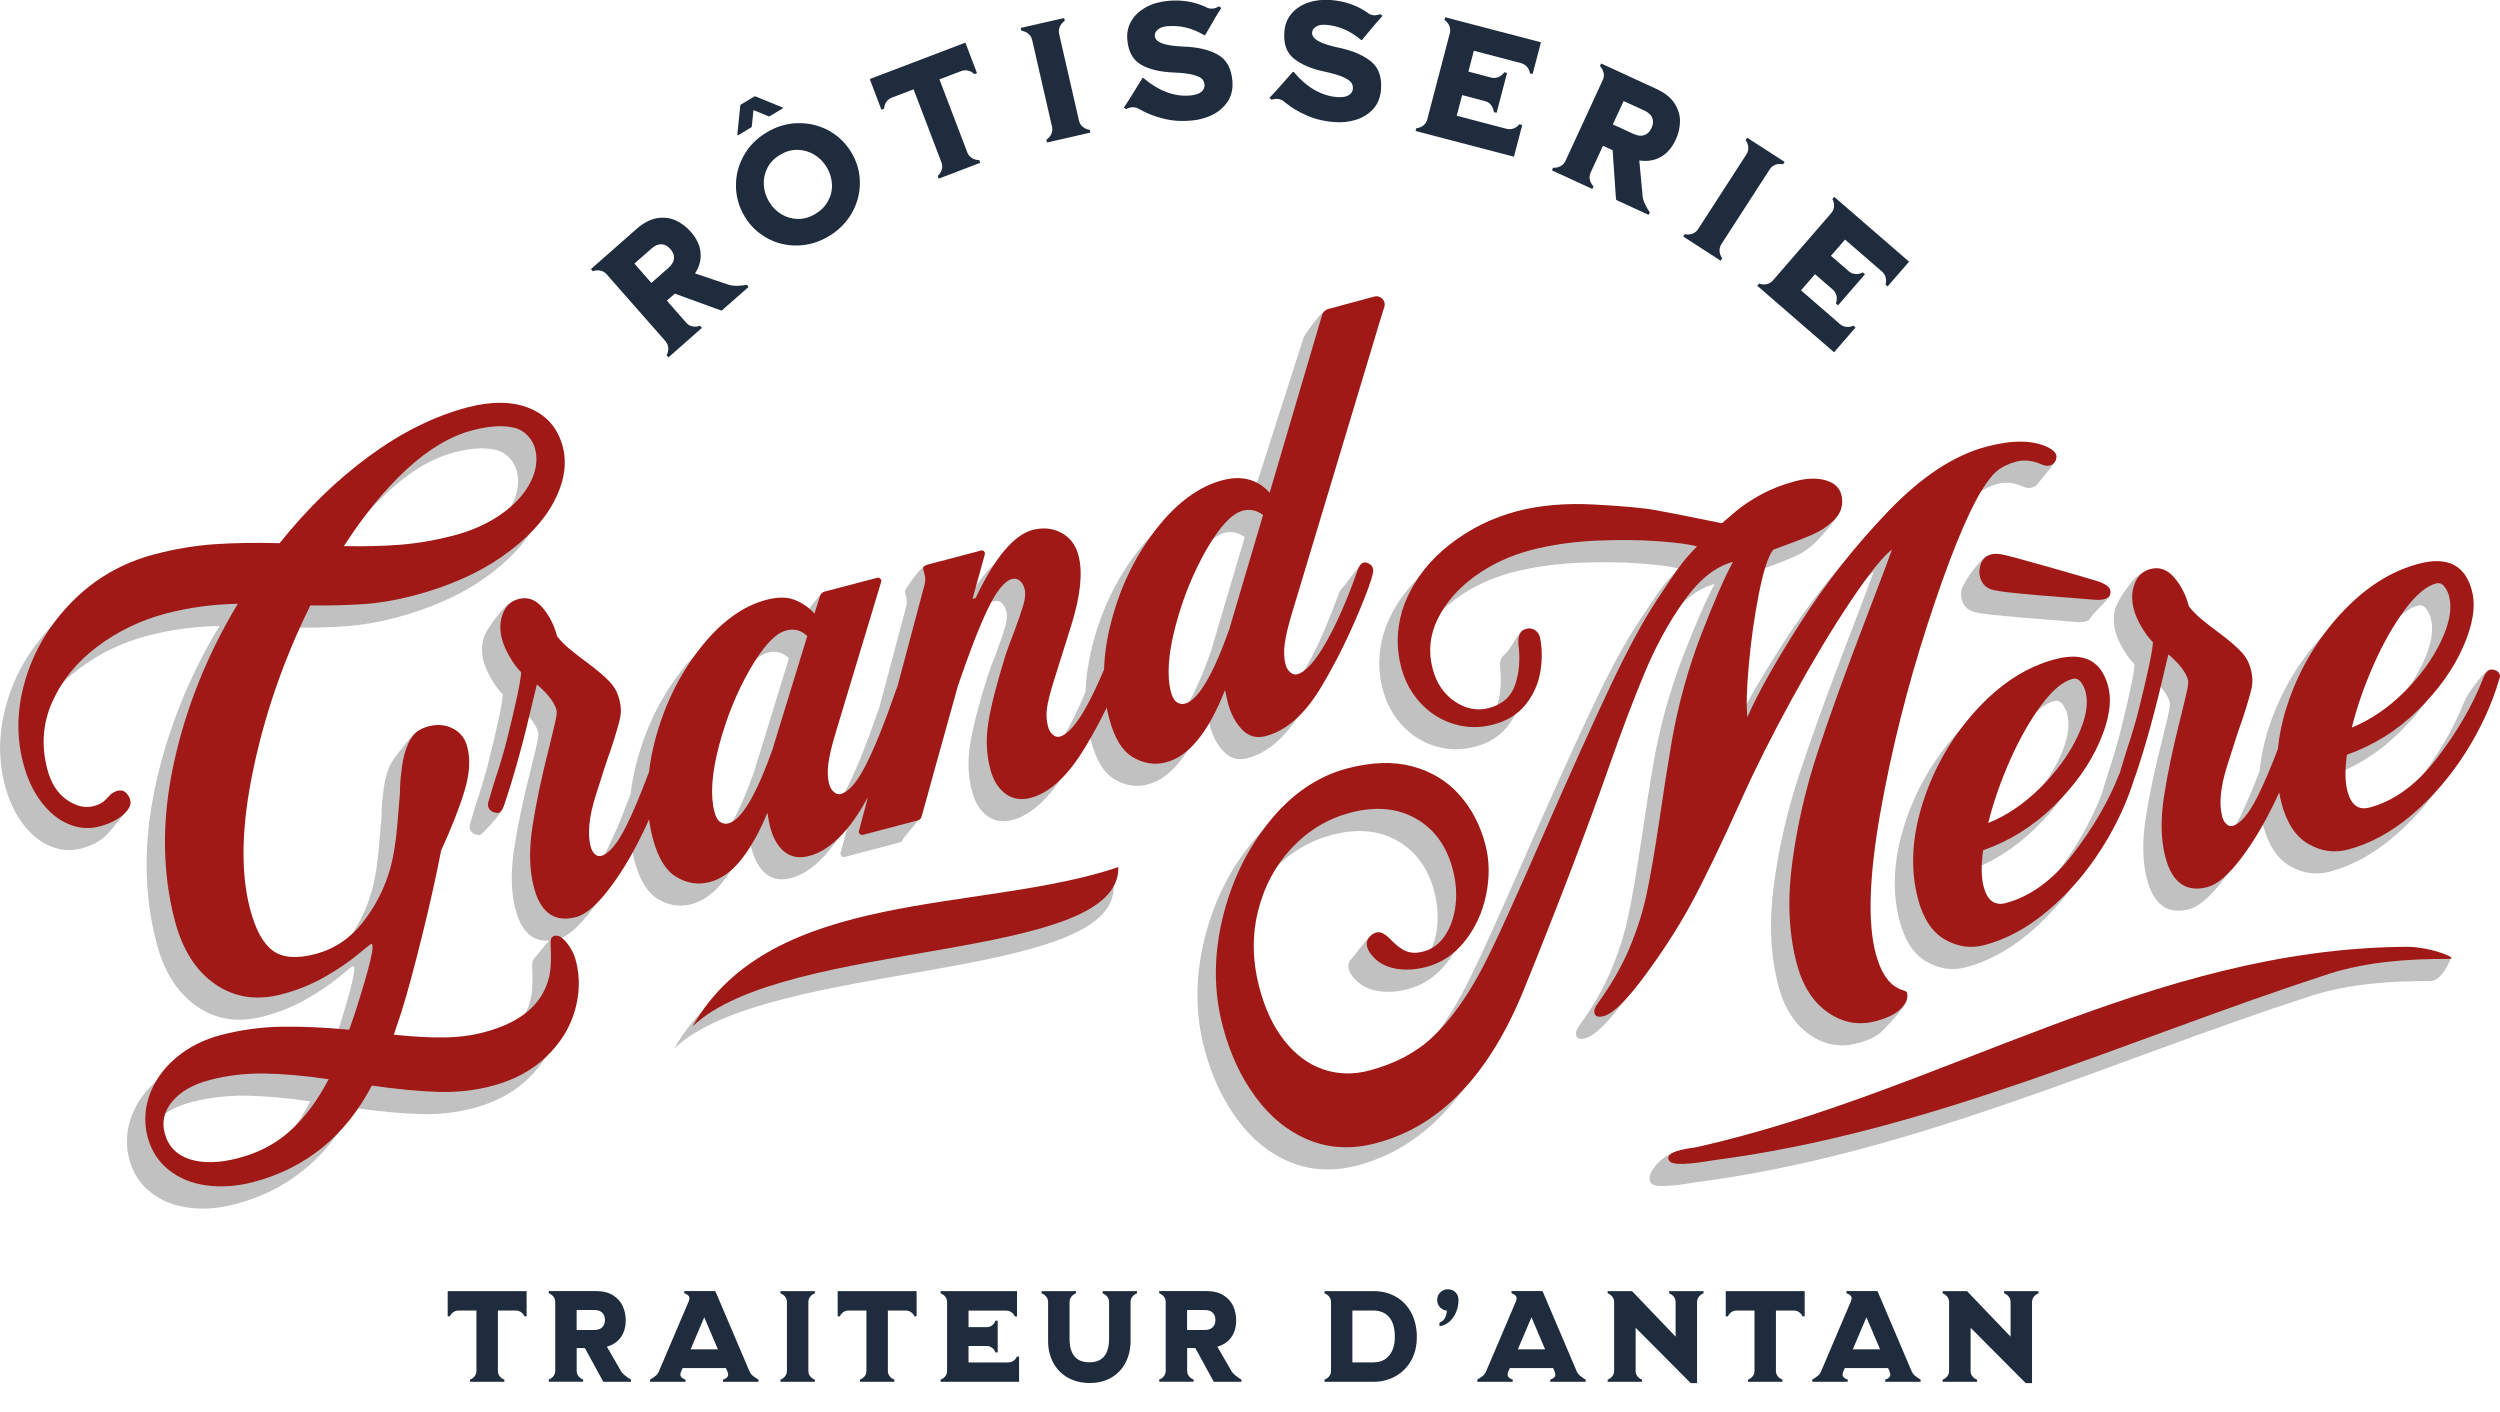 <svg xmlns="http://www.w3.org/2000/svg" xmlns:xlink="http://www.w3.org/1999/xlink" id="Calque_1" x="0px" y="0px" viewBox="0 0 363.54 205.26" style="enable-background:new 0 0 363.54 205.26;" xml:space="preserve"><style type="text/css">	.st0{fill:#1F2C3E;}	.st1{fill:#C2C1C1;}	.st2{fill:#A01916;}</style><g>	<g>		<path class="st0" d="M76.58,187.84v3.58h-0.32c-0.11-0.26-0.28-0.47-0.51-0.62c-0.23-0.15-0.48-0.23-0.77-0.23h-2.58v8.77   c0,0.29,0.08,0.55,0.25,0.77c0.17,0.23,0.4,0.4,0.69,0.51v0.32h-5v-0.32c0.29-0.11,0.52-0.28,0.69-0.51   c0.17-0.23,0.25-0.48,0.25-0.77v-8.77H66.7c-0.29,0-0.55,0.08-0.77,0.23c-0.23,0.15-0.4,0.36-0.51,0.62h-0.32v-3.58   c0-0.06,0.03-0.09,0.09-0.09h11.29C76.54,187.74,76.58,187.77,76.58,187.84z"></path>		<path class="st0" d="M90.88,200.01c0.32,0.27,0.61,0.47,0.88,0.61v0.32h-3.96c-0.05,0-0.09-0.03-0.11-0.08l-2.64-4.83h-1.19v3.3   c0,0.29,0.08,0.55,0.25,0.77c0.17,0.23,0.4,0.4,0.69,0.51v0.32h-5v-0.32c0.29-0.11,0.52-0.28,0.69-0.51   c0.17-0.23,0.25-0.48,0.25-0.77v-9.99c0-0.29-0.08-0.55-0.25-0.77s-0.4-0.4-0.69-0.51v-0.32h6.79c1.07,0,1.93,0.21,2.58,0.63   c0.65,0.42,1.12,0.95,1.4,1.59c0.28,0.64,0.42,1.32,0.42,2.04c0,0.98-0.24,1.8-0.71,2.46c-0.47,0.66-1.15,1.12-2.03,1.37   l1.96,3.39C90.33,199.48,90.56,199.74,90.88,200.01z M83.85,193.4h2.55c0.51,0,0.91-0.13,1.17-0.39s0.4-0.61,0.4-1.07   c0-0.45-0.13-0.8-0.4-1.06c-0.26-0.25-0.65-0.38-1.17-0.38h-2.55V193.4z"></path>		<path class="st0" d="M109.5,200.08c0.21,0.17,0.48,0.35,0.79,0.54v0.32h-5.15v-0.32c0.49-0.16,0.74-0.4,0.74-0.72   c0-0.12-0.03-0.27-0.09-0.43l-0.23-0.53h-6.3l-0.23,0.53c-0.06,0.16-0.09,0.31-0.09,0.43c0,0.31,0.25,0.55,0.74,0.72v0.32h-5.15   v-0.32c0.31-0.19,0.58-0.37,0.79-0.54c0.21-0.17,0.37-0.37,0.47-0.61l4.37-10.26c0.06-0.16,0.09-0.31,0.09-0.43   c0-0.31-0.25-0.55-0.74-0.72v-0.32h4.43c0.05,0,0.09,0.03,0.11,0.08l4.96,11.65C109.13,199.71,109.28,199.91,109.5,200.08z    M104.39,196.21l-1.98-4.66l-1.98,4.66H104.39z"></path>		<path class="st0" d="M113.49,200.62c0.29-0.11,0.52-0.28,0.69-0.51c0.17-0.23,0.25-0.48,0.25-0.77v-9.99   c0-0.29-0.08-0.55-0.25-0.77c-0.17-0.23-0.4-0.4-0.69-0.51v-0.32h5v0.32c-0.29,0.11-0.52,0.28-0.69,0.51   c-0.17,0.23-0.25,0.48-0.25,0.77v9.99c0,0.29,0.08,0.55,0.25,0.77c0.17,0.23,0.4,0.4,0.69,0.51v0.32h-5V200.62z"></path>		<path class="st0" d="M133.29,187.84v3.58h-0.32c-0.11-0.26-0.28-0.47-0.51-0.62c-0.23-0.15-0.48-0.23-0.77-0.23h-2.58v8.77   c0,0.29,0.08,0.55,0.25,0.77c0.17,0.23,0.4,0.4,0.69,0.51v0.32h-5v-0.32c0.29-0.11,0.52-0.28,0.69-0.51   c0.17-0.23,0.25-0.48,0.25-0.77v-8.77h-2.58c-0.29,0-0.55,0.08-0.77,0.23c-0.23,0.15-0.4,0.36-0.51,0.62h-0.32v-3.58   c0-0.06,0.03-0.09,0.09-0.09h11.29C133.26,187.74,133.29,187.77,133.29,187.84z"></path>		<path class="st0" d="M148.19,197.26v3.68h-11.41v-0.32c0.29-0.11,0.52-0.28,0.69-0.51c0.17-0.23,0.25-0.48,0.25-0.77v-9.99   c0-0.29-0.08-0.55-0.25-0.77s-0.4-0.4-0.69-0.51v-0.32h11.11v3.68h-0.32c-0.11-0.26-0.28-0.47-0.51-0.62   c-0.23-0.15-0.48-0.23-0.77-0.23h-5.45v2.41h2.64c0.29,0,0.55-0.08,0.77-0.25c0.23-0.17,0.4-0.4,0.51-0.69h0.32v4.62h-0.32   c-0.11-0.29-0.28-0.52-0.51-0.69c-0.23-0.17-0.48-0.25-0.77-0.25h-2.64v2.39h5.75c0.29,0,0.55-0.08,0.77-0.23   c0.23-0.15,0.4-0.36,0.51-0.62H148.19z"></path>		<path class="st0" d="M155.24,200.31c-0.92-0.53-1.62-1.26-2.1-2.19c-0.48-0.92-0.73-1.95-0.73-3.08v-5.69   c0-0.29-0.08-0.55-0.25-0.77s-0.4-0.4-0.69-0.51v-0.32h5v0.32c-0.29,0.11-0.52,0.28-0.69,0.51c-0.17,0.23-0.25,0.48-0.25,0.77v5.3   c0,2.3,0.96,3.45,2.88,3.45c1.91,0,2.87-1.15,2.87-3.45v-5.3c0-0.29-0.08-0.55-0.25-0.77s-0.4-0.4-0.69-0.51v-0.32h5v0.32   c-0.29,0.11-0.52,0.28-0.69,0.51s-0.25,0.48-0.25,0.77v5.69c0,1.13-0.24,2.16-0.71,3.08c-0.47,0.92-1.16,1.65-2.05,2.19   c-0.9,0.53-1.96,0.8-3.18,0.8C157.23,201.11,156.16,200.84,155.24,200.31z"></path>		<path class="st0" d="M179.65,200.01c0.32,0.27,0.61,0.47,0.88,0.61v0.32h-3.96c-0.05,0-0.09-0.03-0.11-0.08l-2.64-4.83h-1.19v3.3   c0,0.29,0.08,0.55,0.25,0.77c0.17,0.23,0.4,0.4,0.69,0.51v0.32h-5v-0.32c0.29-0.11,0.52-0.28,0.69-0.51   c0.17-0.23,0.25-0.48,0.25-0.77v-9.99c0-0.29-0.08-0.55-0.25-0.77s-0.4-0.4-0.69-0.51v-0.32h6.79c1.07,0,1.93,0.21,2.58,0.63   c0.65,0.42,1.12,0.95,1.4,1.59c0.28,0.64,0.42,1.32,0.42,2.04c0,0.98-0.24,1.8-0.71,2.46c-0.47,0.66-1.15,1.12-2.03,1.37   l1.96,3.39C179.1,199.48,179.33,199.74,179.65,200.01z M172.62,193.4h2.55c0.51,0,0.91-0.13,1.17-0.39s0.4-0.61,0.4-1.07   c0-0.45-0.13-0.8-0.4-1.06c-0.26-0.25-0.65-0.38-1.17-0.38h-2.55V193.4z"></path>		<path class="st0" d="M202.99,188.57c0.96,0.55,1.71,1.34,2.24,2.35s0.8,2.18,0.8,3.5c0,1.31-0.28,2.46-0.84,3.44   c-0.56,0.99-1.32,1.75-2.29,2.28c-0.97,0.54-2.04,0.8-3.22,0.8h-7.07v-0.32c0.29-0.11,0.52-0.28,0.69-0.51   c0.17-0.23,0.25-0.48,0.25-0.77v-9.99c0-0.29-0.08-0.55-0.25-0.77s-0.4-0.4-0.69-0.51v-0.32h7.07   C200.93,187.74,202.03,188.02,202.99,188.57z M202.01,197.11c0.55-0.67,0.82-1.57,0.82-2.7c0-1.28-0.28-2.24-0.83-2.88   c-0.55-0.64-1.33-0.96-2.32-0.96h-3.02v7.54h3.02C200.69,198.11,201.46,197.78,202.01,197.11z"></path>		<path class="st0" d="M209.41,192.83c-0.08,0-0.11-0.09-0.11-0.26c0-0.09,0.01-0.15,0.03-0.19c0.02-0.04,0.06-0.08,0.12-0.11   c0.23-0.11,0.39-0.23,0.49-0.35c0.1-0.12,0.19-0.27,0.26-0.44c0.12-0.31,0.19-0.61,0.21-0.89c-0.4-0.04-0.74-0.2-1.01-0.49   s-0.41-0.64-0.41-1.06c0-0.44,0.15-0.81,0.45-1.11s0.67-0.45,1.09-0.45c0.46,0,0.84,0.15,1.13,0.45c0.29,0.3,0.43,0.67,0.43,1.11   c0,0.58-0.11,1.14-0.32,1.69c-0.21,0.55-0.53,1.01-0.93,1.4c-0.41,0.38-0.88,0.62-1.42,0.71H209.41z"></path>		<path class="st0" d="M229.79,200.08c0.21,0.17,0.48,0.35,0.79,0.54v0.32h-5.15v-0.32c0.49-0.16,0.74-0.4,0.74-0.72   c0-0.12-0.03-0.27-0.09-0.43l-0.23-0.53h-6.3l-0.23,0.53c-0.06,0.16-0.09,0.31-0.09,0.43c0,0.31,0.25,0.55,0.74,0.72v0.32h-5.15   v-0.32c0.31-0.19,0.58-0.37,0.79-0.54c0.21-0.17,0.37-0.37,0.47-0.61l4.37-10.26c0.06-0.16,0.09-0.31,0.09-0.43   c0-0.31-0.25-0.55-0.74-0.72v-0.32h4.43c0.05,0,0.09,0.03,0.11,0.08l4.96,11.65C229.42,199.71,229.58,199.91,229.79,200.08z    M224.68,196.21l-1.98-4.66l-1.98,4.66H224.68z"></path>		<path class="st0" d="M237.84,199.34c0,0.29,0.08,0.55,0.25,0.77c0.17,0.23,0.4,0.4,0.69,0.51v0.32h-5v-0.32   c0.29-0.11,0.52-0.28,0.69-0.51c0.17-0.23,0.25-0.48,0.25-0.77v-9.99c0-0.29-0.08-0.55-0.25-0.77c-0.17-0.23-0.4-0.4-0.69-0.51   v-0.32h3.47c0.05,0,0.09,0.02,0.13,0.06l6.28,6.56v-5.02c0-0.29-0.08-0.55-0.25-0.77c-0.17-0.23-0.4-0.4-0.69-0.51v-0.32h5v0.32   c-0.29,0.11-0.52,0.28-0.69,0.51c-0.17,0.23-0.25,0.48-0.25,0.77v11.78h-0.92l-8.01-8.05V199.34z"></path>		<path class="st0" d="M262.43,187.84v3.58h-0.32c-0.11-0.26-0.28-0.47-0.51-0.62c-0.23-0.15-0.48-0.23-0.77-0.23h-2.58v8.77   c0,0.29,0.08,0.55,0.25,0.77c0.17,0.23,0.4,0.4,0.69,0.51v0.32h-5v-0.32c0.29-0.11,0.52-0.28,0.69-0.51   c0.17-0.23,0.25-0.48,0.25-0.77v-8.77h-2.58c-0.29,0-0.55,0.08-0.77,0.23c-0.23,0.15-0.4,0.36-0.51,0.62h-0.32v-3.58   c0-0.06,0.03-0.09,0.09-0.09h11.29C262.4,187.74,262.43,187.77,262.43,187.84z"></path>		<path class="st0" d="M278.5,200.08c0.21,0.17,0.48,0.35,0.79,0.54v0.32h-5.15v-0.32c0.49-0.16,0.74-0.4,0.74-0.72   c0-0.12-0.03-0.27-0.09-0.43l-0.23-0.53h-6.3l-0.23,0.53c-0.06,0.16-0.09,0.31-0.09,0.43c0,0.31,0.25,0.55,0.74,0.72v0.32h-5.15   v-0.32c0.31-0.19,0.58-0.37,0.79-0.54c0.21-0.17,0.37-0.37,0.47-0.61l4.37-10.26c0.06-0.16,0.09-0.31,0.09-0.43   c0-0.31-0.25-0.55-0.74-0.72v-0.32h4.43c0.05,0,0.09,0.03,0.11,0.08l4.96,11.65C278.13,199.71,278.28,199.91,278.5,200.08z    M273.39,196.21l-1.98-4.66l-1.98,4.66H273.39z"></path>		<path class="st0" d="M286.55,199.34c0,0.29,0.08,0.55,0.25,0.77c0.17,0.23,0.4,0.4,0.69,0.51v0.32h-5v-0.32   c0.29-0.11,0.52-0.28,0.69-0.51c0.17-0.23,0.25-0.48,0.25-0.77v-9.99c0-0.29-0.08-0.55-0.25-0.77c-0.17-0.23-0.4-0.4-0.69-0.51   v-0.32h3.47c0.05,0,0.09,0.02,0.13,0.06l6.28,6.56v-5.02c0-0.29-0.08-0.55-0.25-0.77c-0.17-0.23-0.4-0.4-0.69-0.51v-0.32h5v0.32   c-0.29,0.11-0.52,0.28-0.69,0.51c-0.17,0.23-0.25,0.48-0.25,0.77v11.78h-0.92l-8.01-8.05V199.34z"></path>	</g>	<g>		<path class="st0" d="M107.21,41.56c0.54-0.01,1-0.06,1.38-0.15l0.27,0.31l-3.85,3.39c-0.05,0.04-0.11,0.05-0.18,0.03l-6.7-2.44   l-1.16,1.02l2.82,3.21c0.25,0.28,0.55,0.46,0.91,0.53c0.36,0.07,0.73,0.04,1.1-0.09l0.27,0.31l-4.86,4.28l-0.27-0.31   c0.18-0.36,0.26-0.72,0.23-1.08c-0.03-0.37-0.17-0.69-0.41-0.97l-8.55-9.72c-0.25-0.28-0.55-0.46-0.91-0.53   c-0.36-0.08-0.73-0.04-1.1,0.09l-0.27-0.31l6.6-5.81c1.04-0.91,2.06-1.45,3.05-1.6c1-0.15,1.9-0.03,2.72,0.35   c0.82,0.39,1.53,0.93,2.15,1.63c0.84,0.95,1.31,1.95,1.42,3s-0.16,2.07-0.8,3.06l4.81,1.62C106.23,41.5,106.67,41.57,107.21,41.56   z M94.72,41.14l2.48-2.18c0.5-0.44,0.77-0.9,0.81-1.38c0.04-0.48-0.14-0.93-0.53-1.37c-0.39-0.44-0.82-0.67-1.29-0.69   c-0.47-0.02-0.96,0.19-1.46,0.63l-2.48,2.18L94.72,41.14z"></path>		<path class="st0" d="M116,35.7c-1.58,0.04-3.06-0.31-4.43-1.06c-1.37-0.74-2.47-1.8-3.29-3.17c-0.82-1.37-1.24-2.83-1.26-4.4   c-0.02-1.57,0.36-3.04,1.13-4.43c0.77-1.39,1.88-2.51,3.32-3.38c1.44-0.87,2.95-1.32,4.55-1.35c1.59-0.04,3.08,0.32,4.46,1.06   c1.38,0.75,2.48,1.81,3.31,3.17c0.82,1.37,1.24,2.83,1.25,4.4c0.01,1.56-0.38,3.04-1.16,4.42c-0.78,1.38-1.89,2.51-3.33,3.37   C119.1,35.21,117.59,35.66,116,35.7z M107.25,19.66c-0.03-0.02-0.04-0.05-0.03-0.1l0.43-4.22c-0.01-0.05,0.02-0.1,0.09-0.14   l1.95-1.17c0.05-0.03,0.11-0.04,0.16-0.01l3.93,1.6c0.05,0.01,0.07,0.03,0.07,0.07c0,0.04-0.02,0.07-0.06,0.09l-1.86,1.12   c-0.07,0.04-0.12,0.05-0.16,0.01l-2.2-0.9l-0.25,2.38c0,0.06-0.03,0.1-0.09,0.14l-1.86,1.12   C107.32,19.68,107.28,19.68,107.25,19.66z M120.43,29.2c0.41-0.77,0.6-1.58,0.55-2.44s-0.3-1.68-0.77-2.46   c-0.47-0.78-1.08-1.39-1.83-1.83c-0.75-0.44-1.56-0.67-2.43-0.68c-0.87-0.01-1.72,0.24-2.54,0.73c-0.82,0.5-1.43,1.13-1.82,1.9   c-0.39,0.77-0.57,1.59-0.52,2.45c0.05,0.87,0.3,1.69,0.77,2.47c0.47,0.78,1.07,1.39,1.81,1.83c0.74,0.44,1.54,0.66,2.4,0.67   c0.86,0.01,1.7-0.24,2.52-0.73C119.41,30.6,120.02,29.97,120.43,29.2z"></path>		<path class="st0" d="M140.42,6.3l1.65,4.34l-0.39,0.15c-0.26-0.27-0.56-0.44-0.9-0.52c-0.34-0.08-0.69-0.05-1.04,0.08l-3.13,1.19   l4.05,10.62c0.13,0.35,0.36,0.62,0.67,0.82c0.31,0.2,0.67,0.3,1.07,0.3l0.15,0.39l-6.05,2.31l-0.15-0.39   c0.3-0.27,0.5-0.58,0.6-0.93c0.1-0.35,0.09-0.7-0.05-1.05l-4.05-10.62l-3.13,1.19c-0.35,0.13-0.63,0.34-0.83,0.63   c-0.2,0.29-0.31,0.62-0.33,0.99l-0.39,0.15l-1.65-4.34c-0.03-0.08-0.01-0.13,0.07-0.16l13.68-5.21   C140.34,6.2,140.39,6.23,140.42,6.3z"></path>		<path class="st0" d="M152.16,20.32c0.33-0.23,0.57-0.51,0.72-0.84c0.15-0.33,0.18-0.68,0.1-1.05l-2.89-12.62   c-0.08-0.37-0.27-0.67-0.55-0.9c-0.28-0.24-0.62-0.38-1.02-0.44l-0.09-0.41l6.31-1.44l0.09,0.41c-0.33,0.23-0.57,0.51-0.72,0.84   c-0.15,0.34-0.18,0.69-0.1,1.05l2.89,12.62c0.08,0.37,0.26,0.67,0.55,0.9c0.28,0.24,0.62,0.39,1.02,0.44l0.09,0.4l-6.31,1.44   L152.16,20.32z"></path>		<path class="st0" d="M169.22,17.26c-1.28-0.31-2.43-0.76-3.46-1.34c-0.35-0.25-0.73-0.35-1.16-0.32   c-0.28,0.02-0.55,0.11-0.84,0.27l-0.34-0.22l0.74-1.12l1.96-3.16c0.06-0.07,0.12-0.08,0.17-0.01c1.08,0.92,2.19,1.6,3.33,2.03   c1.14,0.43,2.28,0.6,3.42,0.5c0.78-0.07,1.33-0.25,1.67-0.55c0.33-0.3,0.48-0.64,0.45-1.01c-0.03-0.32-0.14-0.6-0.34-0.83   c-0.2-0.23-0.63-0.43-1.28-0.61c-0.65-0.18-1.63-0.3-2.92-0.35c-1.94-0.08-3.5-0.45-4.68-1.13c-1.19-0.67-1.86-1.89-2.01-3.64   c-0.09-1.01,0.11-1.92,0.6-2.74c0.48-0.82,1.2-1.48,2.13-1.99c0.94-0.51,2.01-0.81,3.23-0.92c1.95-0.17,3.74,0.12,5.37,0.86   c0.35,0.22,0.71,0.31,1.1,0.27c0.28-0.02,0.57-0.13,0.88-0.32l0.36,0.21l-0.71,1.14l-1.62,2.79c-0.04,0.05-0.1,0.07-0.17,0.04   c-1.71-1.03-3.49-1.46-5.34-1.3c-0.62,0.05-1.08,0.22-1.4,0.5c-0.32,0.28-0.46,0.59-0.43,0.93c0.04,0.47,0.41,0.83,1.1,1.08   c0.69,0.25,1.76,0.4,3.2,0.46c2.04,0.08,3.67,0.48,4.9,1.19c1.23,0.71,1.93,1.97,2.08,3.79c0.1,1.14-0.12,2.12-0.65,2.95   c-0.53,0.83-1.26,1.48-2.2,1.96c-0.93,0.47-1.94,0.76-3.03,0.85C171.87,17.67,170.5,17.58,169.22,17.26z"></path>		<path class="st0" d="M190.05,16.8c-1.21-0.52-2.27-1.16-3.19-1.91c-0.3-0.3-0.66-0.47-1.09-0.51c-0.28-0.02-0.57,0.02-0.87,0.12   l-0.3-0.27l0.92-0.98l2.46-2.78c0.07-0.06,0.13-0.05,0.17,0.01c0.91,1.09,1.88,1.94,2.94,2.56s2.15,0.98,3.28,1.07   c0.78,0.07,1.36-0.02,1.74-0.26c0.38-0.24,0.59-0.54,0.62-0.92c0.03-0.32-0.04-0.62-0.2-0.87c-0.16-0.26-0.54-0.53-1.16-0.82   c-0.61-0.29-1.55-0.57-2.82-0.84c-1.89-0.4-3.37-1.04-4.42-1.9c-1.06-0.86-1.51-2.17-1.36-3.93c0.08-1.01,0.43-1.87,1.05-2.6   c0.62-0.72,1.43-1.26,2.44-1.6c1.01-0.34,2.12-0.46,3.34-0.36c1.95,0.16,3.66,0.75,5.15,1.76c0.31,0.27,0.65,0.42,1.04,0.45   c0.28,0.02,0.58-0.03,0.92-0.17l0.32,0.27l-0.89,1l-2.07,2.47c-0.05,0.04-0.11,0.05-0.17,0.01c-1.51-1.3-3.19-2.03-5.04-2.19   c-0.62-0.05-1.11,0.03-1.47,0.26c-0.36,0.22-0.56,0.5-0.59,0.85c-0.04,0.47,0.26,0.89,0.9,1.25c0.64,0.37,1.67,0.7,3.08,0.99   c1.99,0.43,3.53,1.1,4.63,2.01c1.09,0.91,1.56,2.27,1.41,4.09c-0.1,1.14-0.48,2.07-1.14,2.8c-0.67,0.73-1.5,1.25-2.5,1.56   c-1,0.31-2.04,0.42-3.13,0.33C192.59,17.65,191.26,17.33,190.05,16.8z"></path>		<path class="st0" d="M221.36,18.18l-1.21,4.61l-14.3-3.74l0.1-0.4c0.4-0.05,0.74-0.18,1.03-0.41c0.29-0.23,0.48-0.52,0.57-0.89   l3.28-12.53c0.1-0.36,0.07-0.71-0.07-1.05c-0.14-0.34-0.37-0.63-0.7-0.86l0.1-0.4l13.92,3.64l-1.21,4.61l-0.4-0.1   c-0.05-0.37-0.2-0.68-0.43-0.95c-0.23-0.26-0.53-0.44-0.89-0.54l-6.83-1.79l-0.79,3.03l3.31,0.87c0.36,0.1,0.71,0.07,1.05-0.07   c0.34-0.14,0.63-0.37,0.86-0.7l0.4,0.1l-1.52,5.79l-0.4-0.1c-0.05-0.4-0.18-0.74-0.41-1.03c-0.23-0.29-0.52-0.48-0.89-0.57   l-3.31-0.87l-0.79,3l7.21,1.89c0.36,0.1,0.71,0.08,1.04-0.03c0.33-0.11,0.61-0.32,0.84-0.61L221.36,18.18z"></path>		<path class="st0" d="M239.21,29.67c0.23,0.49,0.46,0.89,0.7,1.2l-0.17,0.38l-4.66-2.15c-0.06-0.03-0.09-0.08-0.09-0.15l-0.49-7.11   l-1.4-0.64l-1.79,3.88c-0.16,0.34-0.2,0.69-0.12,1.05c0.08,0.36,0.26,0.68,0.53,0.97l-0.17,0.38l-5.88-2.71l0.17-0.38   c0.4,0.02,0.76-0.05,1.09-0.23c0.32-0.17,0.56-0.43,0.72-0.77l5.42-11.76c0.16-0.34,0.2-0.69,0.12-1.05   c-0.08-0.36-0.26-0.68-0.53-0.97l0.17-0.38l7.99,3.68c1.26,0.58,2.16,1.29,2.7,2.15c0.54,0.85,0.8,1.73,0.78,2.63   c-0.02,0.9-0.23,1.78-0.62,2.62c-0.53,1.15-1.26,1.99-2.17,2.51c-0.91,0.52-1.96,0.69-3.13,0.51l0.47,5.06   C238.86,28.75,238.98,29.18,239.21,29.67z M234.53,18.09l3,1.38c0.61,0.28,1.13,0.34,1.59,0.18c0.45-0.16,0.8-0.51,1.04-1.04   c0.25-0.53,0.28-1.02,0.11-1.46c-0.17-0.44-0.56-0.8-1.17-1.08l-3-1.38L234.53,18.09z"></path>		<path class="st0" d="M245,34.05c0.39,0.08,0.76,0.06,1.11-0.07c0.34-0.13,0.62-0.35,0.82-0.66l7.03-10.88   c0.2-0.31,0.29-0.65,0.27-1.02c-0.03-0.37-0.16-0.71-0.39-1.04l0.23-0.35l5.44,3.51l-0.23,0.35c-0.39-0.08-0.76-0.06-1.11,0.07   c-0.34,0.13-0.62,0.35-0.82,0.66l-7.03,10.88c-0.2,0.31-0.29,0.65-0.27,1.02c0.03,0.37,0.16,0.71,0.39,1.04l-0.23,0.35l-5.44-3.51   L245,34.05z"></path>		<path class="st0" d="M269.82,47.63l-3.12,3.6l-11.17-9.68l0.27-0.31c0.38,0.13,0.75,0.16,1.11,0.08c0.36-0.08,0.66-0.26,0.9-0.54   l8.48-9.79c0.25-0.29,0.38-0.61,0.41-0.97c0.03-0.37-0.05-0.73-0.24-1.08l0.27-0.31l10.88,9.42l-3.12,3.6l-0.31-0.27   c0.11-0.35,0.12-0.7,0.03-1.04c-0.09-0.34-0.28-0.63-0.57-0.88l-5.34-4.62l-2.05,2.36l2.59,2.24c0.28,0.25,0.61,0.38,0.97,0.41   c0.37,0.03,0.73-0.05,1.08-0.24l0.31,0.27l-3.92,4.52l-0.31-0.27c0.13-0.38,0.16-0.75,0.09-1.11c-0.08-0.36-0.26-0.66-0.54-0.91   l-2.59-2.24l-2.03,2.35l5.63,4.88c0.28,0.25,0.6,0.39,0.95,0.43c0.35,0.05,0.69-0.01,1.03-0.18L269.82,47.63z"></path>	</g>	<g>		<g>			<g>				<path class="st1" d="M297.94,83.24c-3.55-1.01-4.63-1.11-5.31-1.23c-0.58-0.09-3.22-1.28-3.61-1.18     c-0.95,0.25-3.65,3.94-3.81,5.07c-0.08,0.41-0.06,0.82,0.05,1.24c0.28,1.06,0.95,1.69,2.02,1.9c0.75,0.2,2.97,0.45,6.66,0.76     c3.69,0.31,6.34,0.52,7.94,0.64c0.57,0.05,1.07,0.01,1.5-0.1c0.48-0.13,0.57-0.47,0.83-0.81c0.46-0.6,3-2.94,2.67-3.22     c-0.33-0.28-2.52-0.45-3.18-0.67C302.14,85.17,301.49,84.25,297.94,83.24z"></path>				<path class="st1" d="M236.55,100.91c1.61-3.83,3.51-7.29,5.71-10.37c2.2-3.08,4.55-4.95,7.07-5.61     c-1.22,2.23-2.76,5.78-4.64,10.64c-1.87,4.86-3.29,9.97-4.24,15.33c-0.55,3.19-1.16,7.05-1.82,11.59     c-0.69,4.6-1.31,8.19-1.86,10.76c-0.55,2.58-1.37,5.17-2.47,7.79c-1.09,2.62-2.64,5.32-4.64,8.1c-0.41,0.55-0.57,1.01-0.47,1.38     l0.04,0.14c0.15,0.4,0.59,0.51,1.33,0.31c1.26-0.33,3.07-2.06,5.44-5.18c2.85-3.79,5.23-7.45,7.15-10.97     c1.92-3.52,4.39-8.63,7.4-15.31c2.04-4.56,4.53-9.51,7.46-14.84c2.93-5.33,5.74-10.01,8.43-14.03c2.7-4.02,4.7-6.52,6.02-7.51     c-0.29,0.86-1.53,4.16-3.73,9.89c-3,7.81-5.36,14.33-7.08,19.57c-1.73,5.24-2.96,10.57-3.69,15.99     c-0.73,5.42-0.52,10.33,0.64,14.74c0.84,3.22,2.34,5.58,4.5,7.1c2.16,1.52,4.49,1.95,7,1.29c1.69-0.44,2.92-1.06,3.68-1.85     c0.77-0.79,3.72-3.87,3.52-4.6c-0.04-0.14-2.88,2.06-3.2,1.98c-0.32-0.09-0.6-0.2-0.82-0.34c-1.45-0.75-2.51-2.44-3.2-5.05     c-1.17-4.45-0.94-11.26,0.68-20.43c1.62-9.16,3.92-18.32,6.89-27.47c2.97-9.15,5.56-15.58,7.78-19.31     c0.94-1.52,1.77-2.55,2.49-3.08c0.71-0.53,1.59-0.94,2.63-1.21c1.17-0.31,2.44-0.15,3.8,0.47c0.36,0.15,0.72,0.18,1.07,0.09     c0.39-0.1,0.84-0.33,1.01-0.72c0.24-0.33,2.27-2.64,2.22-2.82c-0.1-0.37-2.21-1.08-2.81-1.41c-2.2-1.14-5.77,1.2-9.62,2.21     c-4.72,1.24-9.49,4.37-14.3,9.39c-4.82,5.02-9.05,10.39-12.71,16.11c-3.66,5.72-6.26,10.33-7.79,13.83     c-0.18-1.57-0.11-4.16,0.22-7.75c0.33-3.6,0.82-7.03,1.47-10.29c0.65-3.26,1.34-5.36,2.06-6.29c2.5-0.9,4.39-1.63,5.68-2.19     c1.19-0.51,2.23-1.21,3.13-2.09c0.72-0.7,3.76-4.06,3.78-5.06c0.02-1.65-3.33-0.29-4.96-0.76c-1.25-0.36-2.72-0.32-4.41,0.13     c-1.86,0.49-3.55,1.15-5.07,1.99c-1.52,0.84-2.76,1.68-3.74,2.53c-0.98,0.85-1.61,1.38-1.87,1.6c-4.5-0.93-7.7-1.56-9.59-1.9     c-1.89-0.34-4.91-0.61-9.04-0.83c-4.13-0.22-7.84,0.11-11.13,0.97c-3.64,0.95-6.91,2.58-9.83,4.86     c-2.78,2.18-4.84,4.76-6.18,7.72c-1.16,2.57-1.62,5.44-1.24,8.23c0.39,2.89,1.47,5.28,3.25,7.16c1.38,1.46,2.99,2.45,4.85,3     c1.85,0.55,3.73,0.57,5.64,0.07c1.99-0.52,3.55-1.47,4.67-2.84c1.12-1.37,1.84-2.91,2.16-4.62c0.32-1.7,0.33-3.38,0.04-5.02     c-0.1-0.56,0.7-4.29,0.31-4.55c-0.39-0.26-1.8,2.47-2.36,3.1c-0.59,0.68-1.24,0.99-1.14,2.29c0.27,2.09,0.12,4.02-0.46,5.79     c-0.58,1.77-1.79,1.01-3.78,1.53c-1.69,0.44-1.83,0.24-3.43-0.84c-1.6-1.08-4.26-0.87-4.81-2.98c-0.65-2.48-0.41-4.89,0.74-7.23     c1.15-2.34,2.92-4.39,5.33-6.15c2.41-1.76,5.13-3.04,8.16-3.84c2.94-0.77,6.11-1.23,9.49-1.39c3.39-0.15,6.45-0.12,9.19,0.09     c2.74,0.21,4.59,0.46,5.54,0.75c-1.06,1.07-1.99,2.14-2.76,3.23c-0.78,1.09-1.85,2.67-3.2,4.74c-1.98,3.02-4.25,7.25-6.81,12.69     c-2.56,5.43-5.73,12.47-9.52,21.13c-1.79,4.11-3.54,8.04-5.24,11.8c-1.7,3.76-3.05,6.55-4.05,8.39c-2.13,3.9-4.39,6.99-6.8,9.29     c-2.41,2.3-5.51,3.95-9.32,4.95c-2.3,0.6-4.51,0.55-6.64-0.17c-2.13-0.72-4.01-2.1-5.64-4.15c-1.63-2.05-2.86-4.66-3.69-7.83     c-1-3.81-1.05-7.5-0.16-11.08c0.89-3.57,2.53-6.63,4.92-9.17c2.39-2.54,5.23-4.24,8.52-5.11c3.64-0.95,6.8-0.67,9.5,0.86     c2.69,1.53,4.48,3.99,5.37,7.39c0.47,1.79,0.6,3.54,0.4,5.23c-0.2,1.7-0.71,3.16-1.52,4.38c-0.81,1.22-1.75,0.17-3.05,0.51     c-0.95,0.25-1.24-0.06-1.94-0.34c-0.7-0.28-0.78-0.25-1.6-1.12c-0.77-0.83-0.97-2.35-1.58-2.19c-0.3,0.08-2.42,2.96-2.67,3.22     c-0.48,0.47-0.64,1-0.48,1.6c0.11,0.41,0.36,0.84,0.75,1.28c0.81,0.97,1.92,1.58,3.33,1.85c1.41,0.27,2.92,0.19,4.52-0.23     c2.21-0.58,4.08-1.83,5.61-3.76c1.53-1.92,2.56-4.17,3.09-6.74c0.53-2.57,0.49-5-0.11-7.3c-0.73-2.8-1.99-5.21-3.77-7.22     c-1.78-2.01-4.05-3.39-6.81-4.14c-2.76-0.75-5.92-0.65-9.47,0.28c-4.33,1.14-8.13,3.73-11.39,7.78     c-3.27,4.05-5.53,8.77-6.81,14.16c-1.27,5.39-1.25,10.56,0.05,15.52c1.05,4,2.65,7.45,4.81,10.37c2.15,2.92,4.73,4.99,7.74,6.22     c3,1.23,6.26,1.38,9.77,0.45c9.27-2.43,16.43-9.88,21.49-22.35c4.86-11.98,8.98-22.75,12.35-32.32     C233.18,109.37,234.94,104.75,236.55,100.91z"></path>				<path class="st1" d="M360.85,101.39c-0.12-0.46,1.7-3.84,1.07-3.93c-0.53-0.06-3.16,3.49-3.51,4.42     c-1.52,3.89-3.76,7.75-6.71,11.59c-2.95,3.84-6.22,6.23-9.82,7.18c-1.6,0.42-2.67-0.38-3.2-2.4c-0.35-1.33-0.37-3.09-0.07-5.28     c3.86-1.36,7.28-3.49,10.26-6.41c2.98-2.92,5.2-6,6.63-9.25c1.44-3.25,2.87-8.63,2.29-10.83c-0.97-3.72-4.54-2.38-8.7-1.29     c-4.16,1.09-8,3.57-11.52,7.44c-3.52,3.87-6.09,8.32-7.71,13.36c-0.68,2.11-1.1,4.16-1.29,6.15c-1.09,2.85-2.08,5.16-2.96,6.91     c-1.28,2.54-2.48,3.96-3.6,4.26c-0.35,0.09-0.66,0-0.94-0.27c-0.28-0.27-0.48-0.63-0.6-1.09c-0.48-1.84-0.25-4.28,0.71-7.33     c1.06-3.37,1.79-5.6,2.2-6.69c0.77-2.36,1.23-3.94,1.39-4.75c0.2-1.03,0.08-2.16-0.38-3.39c-0.23-0.6-0.58-1.16-1.01-1.64     c-0.77-0.85-1.93-1.85-3.49-3c-0.74-0.54-1.5-1.13-2.27-1.76c-0.77-0.63-1.43-1.29-1.98-1.98c-0.43-1.65-1.15-3.06-2.15-4.22     c-1-1.16-0.74-4.15-2.04-3.81c-1.08,0.29-3.26,3.57-3.7,4.69c-0.45,1.12-0.49,2.37-0.13,3.75c0.2,0.78,0.58,1.64,1.13,2.58     c0.55,0.94,1.1,1.67,1.66,2.21c-0.11,1.5-0.84,4.91-2.18,10.22c-0.39,1.53-0.98,3.5-1.78,5.91l-0.82,2.72     c-0.01,0.03-0.01,0.07-0.02,0.1c-0.03,0.07-0.07,0.13-0.1,0.21c-1.53,3.89-3.76,7.75-6.71,11.59c-2.95,3.84-6.22,6.23-9.82,7.18     c-1.6,0.42-2.67-0.38-3.2-2.4c-0.35-1.33-0.37-3.09-0.07-5.28c3.86-1.35,7.28-3.49,10.26-6.41c2.98-2.92,5.2-6,6.63-9.25     c1.44-3.25,2.55-8.91,1.97-11.12c-0.98-3.72-4.22-2.09-8.38-1c-4.16,1.09-8,3.57-11.52,7.44c-3.52,3.87-6.09,8.32-7.71,13.36     c-1.62,5.04-1.86,9.72-0.73,14.03c0.76,2.89,2.07,4.87,3.92,5.93c1.85,1.06,3.75,1.33,5.7,0.82c3.25-0.85,6.36-2.54,9.33-5.06     c2.97-2.52,5.56-5.52,7.77-9c2.12-3.33,3.7-6.76,4.78-10.27c0.04-0.09,0.08-0.17,0.12-0.28c1.44-4.21,2.87-9.37,4.27-15.48     l0.53-2.2c1.62,1.39,2.57,2.64,2.86,3.74c0.07,0.28,0,0.91-0.23,1.9c-0.23,0.99-0.5,2.12-0.81,3.38     c-1.12,4.37-1.94,8.25-2.46,11.65c-0.52,3.4-0.45,6.34,0.2,8.82c0.98,3.72,3.02,5.17,6.14,4.35c1.43-0.38,3.08-1.8,4.95-4.28     c1.87-2.48,3.64-5.52,5.31-9.13c0.05-0.12,0.1-0.24,0.15-0.35c0.1,0.53,0.21,1.05,0.34,1.57c0.76,2.89,2.07,4.87,3.92,5.93     c1.85,1.06,3.75,1.33,5.7,0.82c3.25-0.85,6.36-2.54,9.33-5.06c2.97-2.52,5.56-5.52,7.78-9c2.21-3.48,3.86-7.05,4.93-10.72     C360.87,101.73,360.89,101.53,360.85,101.39z M342.51,99.87c1.38-3.11,2.89-5.76,4.51-7.96c1.62-2.19,3.15-3.48,4.58-3.85     c0.48-0.12,0.87,0.03,1.2,0.46c0.32,0.43,0.55,0.9,0.68,1.4c0.46,1.75,0.07,3.92-1.17,6.53c-1.24,2.61-3.03,5.08-5.38,7.41     c-2.35,2.34-4.89,4.05-7.6,5.16C340.06,106.04,341.12,102.99,342.51,99.87z M289.63,113.75c1.38-3.11,2.89-5.76,4.51-7.96     c1.62-2.19,3.15-3.48,4.58-3.85c0.47-0.12,0.87,0.03,1.2,0.46c0.32,0.43,0.55,0.9,0.68,1.4c0.46,1.75,0.07,3.92-1.17,6.53     c-1.24,2.61-3.03,5.08-5.38,7.41c-2.35,2.34-4.88,4.06-7.6,5.16C287.19,119.91,288.25,116.86,289.63,113.75z"></path>			</g>			<g>				<path class="st1" d="M68.85,161.14c3.2-0.84,5.84-2.26,7.91-4.25c2.07-1.99,3.46-4.23,4.17-6.73c0.71-2.5,0.76-4.91,0.14-7.25     c-0.25-0.97,0.37-7.46-0.43-6.82c-1.21,0.96-2.12,2.35-2.65,2.91c-0.19,0.2-0.45,0.53-0.53,0.77c-0.08,0.24-0.1,0.6-0.06,1.09     c0.04,0.68,0.05,1.45,0.02,2.31c-0.03,0.86-0.12,1.61-0.28,2.24c-0.97,3.89-4.12,6.53-9.45,7.93c-1.82,0.48-3.76,0.73-5.81,0.75     c-2.05,0.03-4.48-0.11-7.29-0.4l1.13-3.39c0.81-2.57,1.79-6.19,2.95-10.86c1.16-4.67,2.09-8.84,2.79-12.51     c1.53-3.35,2.67-6.25,3.41-8.7c0.75-2.45,0.88-4.6,0.39-6.44c-0.31-1.19-1.01-2.07-2.08-2.62c-1.18-0.61-0.83-3.42-2.29-2.94     c-0.75,0.25-3.11,3.43-3.57,4.06c-0.88,1.2-1.42,2.96-1.63,5.27c-0.13,0.92-0.2,1.97-0.21,3.15c-0.03,0.4-0.16,1.87-0.37,4.4     c-0.21,2.54-0.55,4.62-0.99,6.26c-0.81,2.92-2.14,5.56-3.99,7.93c-1.85,2.38-4.17,3.93-6.94,4.66c-2.73,0.72-4.8,0.55-6.21-0.51     c-1.41-1.05-2.51-3.07-3.29-6.06c-1.4-5.33-1.25-12.07,0.46-20.22c1.7-8.15,4.47-16.12,8.31-23.9c2.88,0.03,5.47-0.04,7.79-0.2     c2.32-0.16,4.69-0.57,7.11-1.2c5.15-1.35,9.49-3.26,13.01-5.73c3.52-2.47,6.03-5.13,7.52-7.97c1.5-2.85,0.43-5.57,1.27-7.99     c1.02-2.97-1.35-6.32-3.82-7.36c-2.47-1.04-6.44,0.71-10.03,1.65c-4.76,1.25-9.51,3.6-14.22,7.04C46.36,72.94,42,77.18,38,82.2     c-3.36-0.1-6.48-0.05-9.37,0.14c-2.89,0.2-5.83,0.68-8.81,1.47c-4.59,1.21-8.53,3.44-11.81,6.71c-3.28,3.27-5.59,7.02-6.9,11.27     c-1.31,4.25-1.45,8.37-0.4,12.37c0.6,2.3,1.5,4.21,2.69,5.74c1.19,1.53,2.52,2.59,3.99,3.18c1.48,0.6,2.95,0.7,4.42,0.31     c1.86-0.49,3.19-1.32,4.09-2.4c2.67-3.22,3.05-3.61,2.92-4.11c-0.08-0.32-2.8,2-3.06,1.72c-0.34-0.4-0.79-0.53-1.35-0.38     c-0.3,0.08-0.61,0.24-0.92,0.46c-0.11,0.13-0.37,0.4-0.79,0.83c-0.42,0.43-0.73-0.95-1.47-0.76c-1.26,0.33-1.63,0.16-2.99-0.78     c-1.36-0.95-2.35-1.47-2.88-3.49c-0.9-3.44-1.8-6.13-0.4-9.24c1.4-3.12,3.59-5.79,6.57-8.02c2.98-2.23,6.31-3.83,9.99-4.79     c3.29-0.86,6.75-1.33,10.39-1.4c-4.48,7.46-7.59,15.23-9.33,23.32c-1.74,8.09-1.68,15.7,0.19,22.81     c1.1,4.18,3.05,7.24,5.85,9.18c2.8,1.94,6.02,2.43,9.66,1.48c2.29-0.6,4.39-1.45,6.28-2.53c1.89-1.09,3.46-2.15,4.72-3.19     c1.26-1.04,1.92-1.57,2.01-1.6c0.65-0.17-0.15,3.23-2.39,10.2l-0.79,2.27c-3.56-0.34-6.84-0.49-9.84-0.44     c-3,0.05-5.94,0.46-8.85,1.22c-2.47,0.65-4.6,1.72-6.41,3.23c-1.68,1.4-2.91,3.03-3.71,4.9c-0.89,2.08-1.09,4.44-0.52,6.63     c0.52,1.99,1.54,3.6,3.07,4.83c1.52,1.22,3.36,1.98,5.53,2.27c2.16,0.29,4.43,0.13,6.81-0.5c7.62-2,13.36-6.67,17.22-14.02     c3.75,0.54,6.98,0.84,9.68,0.92C63.79,162.08,66.38,161.79,68.85,161.14z M56.46,71.47c3.18-2.94,6.38-4.84,9.58-5.68     c2.47-0.65,4.52-0.76,6.14-0.35c1.53,0.39,2.69,1.72,3.02,3.27c0.32,1.51,0.07,3.07-0.75,4.67c-0.87,1.7-2.29,3.24-4.24,4.61     c-1.95,1.37-4.25,2.4-6.89,3.1c-2.64,0.69-5.23,1.14-7.77,1.34c-2.54,0.2-5.27,0.27-8.21,0.2     C50.24,78.13,53.28,74.41,56.46,71.47z M39.58,167.61c-2.09,1.9-4.61,3.24-7.56,4.01c-2.81,0.74-3.69-0.56-5.61-1.18     c-1.92-0.63-2.66-1.4-3.17-3.33c-0.43-1.65-2.02-2.34-0.82-3.76c1.2-1.42,2.99-2.44,5.37-3.07c2.55-0.67,5.21-0.99,7.98-0.95     s5.88,0.31,9.35,0.83C43.52,163.22,41.67,165.71,39.58,167.61z"></path>				<path class="st1" d="M78.35,95.77c-0.43-1.65-1.15-3.06-2.15-4.22c-1-1.16-0.36-4.43-1.66-4.09c-1.08,0.28-3.64,3.84-4.08,4.97     c-0.45,1.12-0.49,2.37-0.13,3.75c0.21,0.78,0.58,1.64,1.13,2.58c0.55,0.94,1.1,1.68,1.66,2.22c-0.11,1.5-0.84,4.91-2.18,10.22     c-0.39,1.52-0.98,3.5-1.78,5.91l-0.81,2.72c-0.08,0.22-0.09,0.47-0.01,0.74c0.08,0.32,0.34,0.58,0.76,0.76     c0.39,0.09,0.63,0.13,0.72,0.1c0.3-0.08,2.84-2.89,3.06-3.49c1.44-4.21,0.58-6.89,1.99-13l0.53-2.2     c1.61,1.39,2.57,2.64,2.86,3.74c0.07,0.28,0,0.91-0.23,1.9c-0.23,0.99-0.5,2.12-0.81,3.38c-1.12,4.37-1.94,8.25-2.46,11.65     c-0.52,3.4-0.45,6.34,0.2,8.82c0.97,3.72,3.02,5.17,6.14,4.35c1.43-0.37,3.08-1.8,4.95-4.28c1.87-2.48,3.64-5.52,5.31-9.13     c0.13-0.27,0.23-0.54,0.35-0.81c0.13,0.93,0.3,1.85,0.54,2.75c0.75,2.85,1.9,4.73,3.46,5.65c1.56,0.92,3.16,1.16,4.81,0.73     c1.73-0.45,3.3-1.59,4.7-3.4c1.4-1.81,2.63-4.04,3.7-6.68c0.15,0.94,0.29,1.62,0.39,2.03c0.43,1.65,1.13,2.87,2.1,3.65     c0.97,0.78,2.17,0.97,3.6,0.6c2.73-0.72,5.32-3.11,7.76-7.19c0.27-0.45,0.51-0.9,0.77-1.35l-1.3,4.88     c-0.05,0.16-0.01,0.31,0.12,0.45c0.13,0.14,0.28,0.18,0.45,0.14l7.99-2.1c0.3-0.08,0.48-0.27,0.54-0.58l2.67-3.22     c1.65-4.85,5.72-24.35,6.98-26.96c1.26-2.61,2.43-4.06,3.51-4.34c0.43-0.11,0.81-0.03,1.14,0.25c0.33,0.28,0.56,0.68,0.69,1.18     c0.16,0.6,0.1,1.36-0.16,2.29c-0.27,0.93-0.73,2.27-1.38,4.01c-0.55,1.42-0.95,2.48-1.18,3.18c-1.33,4.28-2.18,7.6-2.55,9.98     c-0.37,2.38-0.28,4.63,0.28,6.74c0.42,1.61,1.15,2.8,2.19,3.58c1.04,0.78,2.27,0.99,3.7,0.61c2.73-0.72,5.35-3.13,7.85-7.25     c1.17-1.93,2.23-3.89,3.19-5.87c0,0,0,0.01,0,0.01c0.11,0.53,0.22,1.06,0.37,1.57c0.75,2.86,1.89,4.73,3.47,5.65     c1.56,0.91,3.16,1.16,4.8,0.72c3.29-0.85,6.15-4.35,8.57-10.5l0.37,1.69c0.43,1.7,1.14,3.05,2.1,4.04c0.95,1,2.1,1.32,3.45,0.96     c2.94-0.77,5.58-3.07,7.91-6.88c2.33-3.84,4.43-8.12,6.34-12.9c1.03-2.57,1.49-4.09,1.36-4.56c-0.08-0.32,1.62-3.92,1.31-4.08     c-0.29-0.18-2.56,2.99-2.73,3.2c-0.28,0.34-0.72,0.81-0.87,1.19c-1.56,4.2-3.02,7.7-4.59,10.45c-1.57,2.74-2.95,4.28-4.17,4.59     c-0.34,0.1-0.67,0-1.01-0.29c-0.32-0.27-0.56-0.67-0.69-1.17c-0.22-0.87-0.26-1.88-0.1-3.03c0.16-1.14,0.51-2.63,1.06-4.43     l11.72-38.93c0.62-2.1,1.18-3.95,1.69-5.55c0.29-0.9-0.53-1.76-1.45-1.52l-4.58-1.1c-0.44,0.12-2.9,3.36-3.02,3.8l-7.78,24.25     c-1.77-1.94-3.87-0.97-6.65-0.25c-3.5,0.91-6.76,3.32-9.77,7.21c-3,3.88-5.17,8.35-6.47,13.4c-0.63,2.38-0.96,4.67-1.04,6.88     c0,0.02,0,0.03,0,0.03c0,0,0,0.01,0,0.01c-0.82,1.96-1.64,3.7-2.45,5.19c-1.5,2.75-2.84,4.28-4,4.58     c-0.35,0.09-0.68,0-1.01-0.29c-0.33-0.28-0.56-0.67-0.69-1.18c-0.23-0.87-0.28-1.77-0.15-2.69c0.13-0.92,0.47-2.26,1.02-4.02     l2.57-8.19c1.3-4.22,1.63-7.54,0.99-9.98c-0.4-1.52-1.23-2.61-2.49-3.29c-1.26-0.67-2.66-0.81-4.17-0.42     c-2.73,0.72-5.5,4.02-8.3,9.91l-0.45,0.12l1.78-6.43c0.05-0.16,0.02-0.31-0.08-0.46c-0.11-0.14-0.25-0.19-0.42-0.15l-5.57-0.96     c-0.52,0.14-2.96,3.4-2.86,3.76c0.01,0.05,0.08,0.29,0.19,0.72c0.11,0.44,0.12,0.89,0.01,1.36l-3.97,14.9     c-0.07,0.14-0.13,0.3-0.19,0.48c-1.6,4.64-3.05,8.25-4.35,10.82c-1.29,2.57-2.52,4.01-3.69,4.32c-0.35,0.09-0.68,0-1.01-0.29     c-0.33-0.28-0.56-0.68-0.69-1.18c-0.23-0.87-0.26-1.88-0.1-3.03c0.16-1.15,0.51-2.63,1.06-4.44l6.61-21.91     c0.05-0.16,0.01-0.31-0.12-0.45c-0.13-0.14-0.28-0.18-0.45-0.14l-5.48-0.89c2.03-2.46-2.77,3.25-2.89,3.68l-0.91,0.62     c-0.84-0.91-1.66,0.22-2.77-0.21c-1.11-0.42-2.46-0.42-4.06,0c-3.51,0.92-6.76,3.32-9.77,7.2c-3.01,3.88-5.17,8.35-6.48,13.41     c-0.39,1.51-0.66,2.97-0.83,4.42c-1.25,3.34-2.37,5.99-3.35,7.95c-1.28,2.55-2.48,3.96-3.6,4.26c-0.35,0.09-0.66,0-0.94-0.27     c-0.28-0.27-0.48-0.63-0.6-1.09c-0.48-1.84-0.24-4.28,0.71-7.33c1.06-3.37,1.79-5.6,2.2-6.69c0.77-2.36,1.23-3.94,1.39-4.75     c0.21-1.04,0.08-2.18-0.39-3.42c-0.23-0.6-0.58-1.15-1.01-1.63c-0.77-0.85-1.93-1.84-3.48-2.98c-0.74-0.54-1.5-1.13-2.27-1.76     C79.56,97.12,78.91,96.46,78.35,95.77z M168.28,94.22c1.06-4.03,2.57-7.72,4.48-11.07c1.93-3.35,3.69-5.25,5.3-5.67     c1.03-0.27,2.02-0.06,2.94,0.63l-4.75,16.05l-0.1,0.4c-2.42,6.82-4.59,10.48-6.5,10.98c-0.43,0.11-0.83,0.05-1.19-0.21     c-0.37-0.24-0.66-0.74-0.85-1.46C166.98,101.47,167.21,98.27,168.28,94.22z M101.89,111.64c1.07-4.03,2.56-7.73,4.49-11.08     c1.92-3.35,3.68-5.24,5.28-5.66c1.17-0.31,2.19-0.03,3.06,0.82l-4.87,15.86l-0.1,0.39c-2.42,6.82-4.59,10.48-6.49,10.98     c-0.43,0.11-0.83,0.05-1.2-0.2c-0.37-0.25-0.65-0.74-0.84-1.47C100.6,118.89,100.82,115.68,101.89,111.64z"></path>			</g>			<path class="st1" d="M356.38,139.41c-17.69-4.38-77.63,20.3-113.38,28.36c-0.8,0.14-4.05,2.81-2.88,4.31    c0.69,0.88,5.36,0.02,6.36-0.14c31.56-4.08,59.84-17.47,89.52-27.11c5.61-1.79,11.72-2.19,17.43-2.17    C355.15,142.66,356.38,139.41,356.38,139.41z"></path>			<path class="st1" d="M161.95,128.88c-19.89,6.74-52.44,3.34-63.91,23.6C111.48,139.6,162.35,142.84,161.95,128.88z"></path>		</g>		<g>			<g>				<path class="st2" d="M297.35,82.29c-3.55-1.01-5.67-1.57-6.34-1.69c-0.58-0.09-1.06-0.09-1.45,0.01     c-0.95,0.25-1.51,0.94-1.68,2.06c-0.08,0.41-0.06,0.82,0.05,1.24c0.28,1.06,0.95,1.69,2.02,1.9c0.75,0.2,2.97,0.45,6.66,0.76     c3.69,0.31,6.34,0.52,7.94,0.64c0.57,0.05,1.07,0.01,1.5-0.1c0.48-0.13,0.75-0.39,0.83-0.81c0.08-0.41-0.05-0.76-0.38-1.04     c-0.33-0.28-0.82-0.53-1.48-0.75C303.46,84.04,300.9,83.3,297.35,82.29z"></path>				<path class="st2" d="M239.22,97.69c1.61-3.83,3.51-7.29,5.71-10.37c2.2-3.08,4.55-4.95,7.07-5.61     c-1.22,2.23-2.76,5.78-4.64,10.64c-1.87,4.86-3.29,9.97-4.24,15.33c-0.55,3.19-1.16,7.05-1.82,11.59     c-0.69,4.6-1.31,8.19-1.86,10.76c-0.55,2.58-1.37,5.17-2.47,7.79c-1.09,2.62-2.64,5.32-4.64,8.1c-0.41,0.55-0.57,1.01-0.47,1.38     l0.04,0.14c0.15,0.4,0.59,0.51,1.33,0.31c1.26-0.33,3.07-2.06,5.44-5.18c2.85-3.79,5.23-7.45,7.15-10.97     c1.92-3.52,4.39-8.63,7.4-15.31c2.04-4.56,4.53-9.51,7.46-14.84c2.93-5.33,5.74-10.01,8.43-14.03c2.7-4.02,4.7-6.52,6.02-7.51     c-0.29,0.86-1.53,4.16-3.73,9.89c-3,7.81-5.36,14.33-7.08,19.57c-1.73,5.24-2.96,10.57-3.69,15.99     c-0.73,5.42-0.52,10.33,0.64,14.74c0.84,3.22,2.34,5.58,4.5,7.1c2.16,1.52,4.49,1.95,7,1.29c1.69-0.44,2.92-1.06,3.68-1.85     c0.77-0.79,1.05-1.55,0.86-2.29c-0.04-0.14-0.22-0.25-0.54-0.34c-0.32-0.09-0.6-0.2-0.82-0.34c-1.45-0.75-2.51-2.44-3.2-5.05     c-1.17-4.45-0.94-11.26,0.68-20.43c1.62-9.16,3.92-18.32,6.89-27.47c2.97-9.15,5.56-15.58,7.78-19.31     c0.94-1.52,1.77-2.55,2.49-3.08c0.71-0.53,1.59-0.94,2.63-1.21c1.17-0.31,2.44-0.15,3.8,0.47c0.36,0.15,0.72,0.18,1.07,0.09     c0.39-0.1,0.67-0.35,0.85-0.74c0.1-0.32,0.13-0.57,0.08-0.76c-0.1-0.37-0.44-0.72-1.04-1.05c-2.2-1.14-5.22-1.21-9.08-0.19     c-4.72,1.24-9.49,4.37-14.3,9.39c-4.82,5.02-9.05,10.39-12.71,16.11c-3.66,5.72-6.26,10.33-7.79,13.83     c-0.18-1.57-0.11-4.16,0.22-7.75c0.33-3.6,0.82-7.03,1.47-10.29c0.65-3.26,1.34-5.36,2.06-6.29c2.5-0.9,4.39-1.63,5.68-2.19     c1.19-0.51,2.23-1.21,3.13-2.09c0.72-0.7,1.21-1.64,1.23-2.65c0.02-1.65-0.78-2.7-2.41-3.17c-1.25-0.36-2.72-0.32-4.41,0.13     c-1.86,0.49-3.55,1.15-5.07,1.99c-1.52,0.84-2.76,1.68-3.74,2.53c-0.98,0.85-1.61,1.38-1.87,1.6c-4.5-0.93-7.7-1.56-9.59-1.9     c-1.89-0.34-4.91-0.61-9.04-0.83c-4.13-0.22-7.84,0.11-11.13,0.97c-3.64,0.95-6.91,2.58-9.83,4.86     c-2.78,2.18-4.84,4.76-6.18,7.72c-1.16,2.57-1.62,5.44-1.24,8.23c0.39,2.89,1.47,5.28,3.25,7.16c1.38,1.46,2.99,2.45,4.85,3     c1.85,0.55,3.73,0.57,5.64,0.07c1.99-0.52,3.55-1.47,4.67-2.84c1.12-1.37,1.84-2.91,2.16-4.62c0.32-1.7,0.33-3.38,0.04-5.02     c-0.1-0.56-0.35-0.97-0.74-1.24c-0.39-0.26-0.83-0.34-1.3-0.21c-0.87,0.23-1.24,0.99-1.14,2.29c0.27,2.09,0.12,4.02-0.46,5.79     c-0.58,1.77-1.86,2.92-3.85,3.44c-1.69,0.44-3.33,0.13-4.94-0.95c-1.6-1.08-2.68-2.67-3.23-4.78c-0.65-2.48-0.41-4.89,0.74-7.23     c1.15-2.34,2.92-4.39,5.33-6.15c2.41-1.76,5.13-3.04,8.16-3.84c2.94-0.77,6.11-1.23,9.49-1.39c3.39-0.15,6.45-0.12,9.19,0.09     c2.74,0.21,4.59,0.46,5.54,0.75c-1.06,1.07-1.99,2.14-2.76,3.23c-0.78,1.09-1.85,2.67-3.2,4.74c-1.98,3.02-4.25,7.25-6.81,12.69     c-2.56,5.43-5.73,12.47-9.52,21.13c-1.79,4.11-3.54,8.04-5.24,11.8c-1.7,3.76-3.05,6.55-4.05,8.39c-2.13,3.9-4.39,6.99-6.8,9.29     c-2.41,2.3-5.51,3.95-9.32,4.95c-2.3,0.6-4.51,0.55-6.64-0.17c-2.13-0.72-4.01-2.1-5.64-4.15c-1.63-2.05-2.86-4.66-3.69-7.83     c-1-3.81-1.05-7.5-0.16-11.08c0.89-3.57,2.53-6.63,4.92-9.17c2.39-2.54,5.23-4.24,8.52-5.11c3.64-0.95,6.8-0.67,9.5,0.86     c2.69,1.53,4.48,3.99,5.37,7.39c0.47,1.79,0.6,3.54,0.4,5.23c-0.2,1.7-0.71,3.16-1.52,4.38c-0.81,1.22-1.87,2-3.17,2.34     c-0.95,0.25-1.78,0.23-2.48-0.05c-0.7-0.28-1.46-0.86-2.29-1.72c-0.77-0.83-1.46-1.16-2.07-1c-0.3,0.08-0.58,0.25-0.84,0.51     c-0.48,0.47-0.64,1-0.48,1.6c0.11,0.41,0.36,0.84,0.75,1.28c0.81,0.97,1.92,1.58,3.33,1.85c1.41,0.27,2.92,0.19,4.52-0.23     c2.21-0.58,4.08-1.83,5.61-3.76c1.53-1.92,2.56-4.17,3.09-6.74c0.53-2.57,0.49-5-0.11-7.3c-0.73-2.8-1.99-5.21-3.77-7.22     c-1.78-2.01-4.05-3.39-6.81-4.14c-2.76-0.75-5.92-0.65-9.47,0.28c-4.33,1.14-8.13,3.73-11.39,7.78     c-3.27,4.05-5.53,8.77-6.81,14.16c-1.27,5.39-1.25,10.56,0.05,15.52c1.05,4,2.65,7.45,4.81,10.37c2.15,2.92,4.73,4.99,7.74,6.22     c3,1.23,6.26,1.38,9.77,0.45c9.27-2.43,16.43-9.88,21.49-22.35c4.86-11.98,8.98-22.75,12.35-32.32     C235.85,106.15,237.61,101.53,239.22,97.69z"></path>				<path class="st2" d="M363.52,98.17c-0.12-0.46-0.49-0.73-1.11-0.81c-0.53-0.06-0.97,0.38-1.33,1.3     c-1.52,3.89-3.76,7.75-6.71,11.59c-2.95,3.84-6.22,6.23-9.82,7.18c-1.6,0.42-2.67-0.38-3.2-2.4c-0.35-1.33-0.37-3.09-0.07-5.28     c3.86-1.36,7.28-3.49,10.26-6.41c2.98-2.92,5.2-6,6.63-9.25c1.44-3.25,1.87-5.98,1.29-8.18c-0.97-3.72-3.54-5.04-7.7-3.94     c-4.16,1.09-8,3.57-11.52,7.44c-3.52,3.87-6.09,8.32-7.71,13.36c-0.68,2.11-1.1,4.16-1.29,6.15c-1.09,2.85-2.08,5.16-2.96,6.91     c-1.28,2.54-2.48,3.96-3.6,4.26c-0.35,0.09-0.66,0-0.94-0.27c-0.28-0.27-0.48-0.63-0.6-1.09c-0.48-1.84-0.25-4.28,0.71-7.33     c1.06-3.37,1.79-5.6,2.2-6.69c0.77-2.36,1.23-3.94,1.39-4.75c0.2-1.03,0.08-2.16-0.38-3.39c-0.23-0.6-0.58-1.16-1.01-1.64     c-0.77-0.85-1.93-1.85-3.49-3c-0.74-0.54-1.5-1.13-2.27-1.76c-0.77-0.63-1.43-1.29-1.98-1.98c-0.43-1.65-1.15-3.06-2.15-4.22     c-1-1.16-2.15-1.57-3.45-1.23c-1.08,0.29-1.85,0.99-2.29,2.11c-0.44,1.12-0.49,2.37-0.13,3.75c0.2,0.78,0.58,1.64,1.13,2.58     c0.55,0.94,1.1,1.67,1.66,2.21c-0.11,1.5-0.84,4.91-2.18,10.22c-0.39,1.53-0.98,3.5-1.78,5.91l-0.82,2.72     c-0.01,0.03-0.01,0.07-0.02,0.1c-0.03,0.07-0.07,0.13-0.1,0.21c-1.53,3.89-3.76,7.75-6.71,11.59c-2.95,3.84-6.22,6.23-9.82,7.18     c-1.6,0.42-2.67-0.38-3.2-2.4c-0.35-1.33-0.37-3.09-0.07-5.28c3.86-1.35,7.28-3.49,10.26-6.41c2.98-2.92,5.2-6,6.63-9.25     c1.44-3.25,1.87-5.97,1.29-8.18c-0.98-3.72-3.54-5.04-7.7-3.94c-4.16,1.09-8,3.57-11.52,7.44c-3.52,3.87-6.09,8.32-7.71,13.36     c-1.62,5.04-1.86,9.72-0.73,14.03c0.76,2.89,2.07,4.87,3.92,5.93c1.85,1.06,3.75,1.33,5.7,0.82c3.25-0.85,6.36-2.54,9.33-5.06     c2.97-2.52,5.56-5.52,7.77-9c2.12-3.33,3.7-6.76,4.78-10.27c0.04-0.09,0.08-0.17,0.12-0.28c1.44-4.21,2.87-9.37,4.27-15.48     l0.53-2.2c1.62,1.39,2.57,2.64,2.86,3.74c0.07,0.28,0,0.91-0.23,1.9c-0.23,0.99-0.5,2.12-0.81,3.38     c-1.12,4.37-1.94,8.25-2.46,11.65c-0.52,3.4-0.45,6.34,0.2,8.82c0.98,3.72,3.02,5.17,6.14,4.35c1.43-0.38,3.08-1.8,4.95-4.28     c1.87-2.48,3.64-5.52,5.31-9.13c0.05-0.12,0.1-0.24,0.15-0.35c0.1,0.53,0.21,1.05,0.34,1.57c0.76,2.89,2.07,4.87,3.92,5.93     c1.85,1.06,3.75,1.33,5.7,0.82c3.25-0.85,6.36-2.54,9.33-5.06c2.97-2.52,5.56-5.52,7.78-9c2.21-3.48,3.86-7.05,4.93-10.72     C363.54,98.51,363.56,98.31,363.52,98.17z M345.17,96.65c1.38-3.11,2.89-5.76,4.51-7.96c1.62-2.19,3.15-3.48,4.58-3.85     c0.48-0.12,0.87,0.03,1.2,0.46c0.32,0.43,0.55,0.9,0.68,1.4c0.46,1.75,0.07,3.92-1.17,6.53c-1.24,2.61-3.03,5.08-5.38,7.41     c-2.35,2.34-4.89,4.05-7.6,5.16C342.73,102.82,343.79,99.77,345.17,96.65z M292.3,110.53c1.38-3.11,2.89-5.76,4.51-7.96     c1.62-2.19,3.15-3.48,4.58-3.85c0.47-0.12,0.87,0.03,1.2,0.46c0.32,0.43,0.55,0.9,0.68,1.4c0.46,1.75,0.07,3.92-1.17,6.53     c-1.24,2.61-3.03,5.08-5.38,7.41c-2.35,2.34-4.88,4.06-7.6,5.16C289.86,116.69,290.92,113.64,292.3,110.53z"></path>			</g>			<g>				<path class="st2" d="M71.52,157.92c3.2-0.84,5.84-2.26,7.91-4.25c2.07-1.99,3.46-4.23,4.17-6.73c0.71-2.5,0.76-4.91,0.14-7.25     c-0.25-0.97-0.7-1.84-1.35-2.63c-0.65-0.79-1.23-1.11-1.75-0.98c-0.26,0.07-0.43,0.22-0.5,0.46c-0.08,0.24-0.1,0.6-0.06,1.09     c0.04,0.68,0.05,1.45,0.02,2.31c-0.03,0.86-0.12,1.61-0.28,2.24c-0.97,3.89-4.12,6.53-9.45,7.93c-1.82,0.48-3.76,0.73-5.81,0.75     c-2.05,0.03-4.48-0.11-7.29-0.4l1.13-3.39c0.81-2.57,1.79-6.19,2.95-10.86c1.16-4.67,2.09-8.84,2.79-12.51     c1.53-3.35,2.67-6.25,3.41-8.7c0.75-2.45,0.88-4.6,0.39-6.44c-0.31-1.19-1.01-2.07-2.08-2.62c-1.18-0.61-2.5-0.68-3.96-0.2     c-0.75,0.25-1.44,0.68-1.91,1.32c-0.88,1.2-1.42,2.96-1.63,5.27c-0.13,0.92-0.2,1.97-0.21,3.15c-0.03,0.4-0.16,1.87-0.37,4.4     c-0.21,2.54-0.55,4.62-0.99,6.26c-0.81,2.92-2.14,5.56-3.99,7.93c-1.85,2.38-4.17,3.93-6.94,4.66c-2.73,0.72-4.8,0.55-6.21-0.51     c-1.41-1.05-2.51-3.07-3.29-6.06c-1.4-5.33-1.25-12.07,0.46-20.22c1.7-8.15,4.47-16.12,8.31-23.9c2.88,0.03,5.47-0.04,7.79-0.2     c2.32-0.16,4.69-0.57,7.11-1.2c5.15-1.35,9.49-3.26,13.01-5.73c3.52-2.47,6.03-5.13,7.52-7.97c1.5-2.85,1.92-5.51,1.27-7.99     c-0.7-2.66-2.28-4.52-4.76-5.56c-2.47-1.04-5.51-1.09-9.1-0.15c-4.76,1.25-9.51,3.6-14.22,7.04     c-4.72,3.45-9.08,7.68-13.09,12.71c-3.36-0.1-6.48-0.05-9.37,0.14c-2.89,0.2-5.83,0.68-8.81,1.47     c-4.59,1.21-8.53,3.44-11.81,6.71c-3.28,3.27-5.59,7.02-6.9,11.27c-1.31,4.25-1.45,8.37-0.4,12.37c0.6,2.3,1.5,4.21,2.69,5.74     c1.19,1.53,2.52,2.59,3.99,3.18c1.48,0.6,2.95,0.7,4.42,0.31c1.86-0.49,3.23-1.29,4.09-2.4c0.38-0.49,0.5-0.99,0.37-1.5     c-0.08-0.32-0.26-0.62-0.51-0.9c-0.34-0.4-0.79-0.53-1.35-0.38c-0.3,0.08-0.61,0.24-0.92,0.46c-0.11,0.13-0.37,0.4-0.79,0.83     c-0.42,0.43-1,0.74-1.73,0.93c-1.26,0.33-2.56,0.02-3.92-0.92c-1.36-0.95-2.3-2.43-2.83-4.45c-0.9-3.44-0.66-6.73,0.75-9.84     c1.4-3.12,3.59-5.79,6.57-8.02c2.98-2.23,6.31-3.83,9.99-4.79c3.29-0.86,6.75-1.33,10.39-1.4c-4.48,7.46-7.59,15.23-9.33,23.32     c-1.74,8.09-1.68,15.7,0.19,22.81c1.1,4.18,3.05,7.24,5.85,9.18c2.8,1.94,6.02,2.43,9.66,1.48c2.29-0.6,4.39-1.45,6.28-2.53     c1.89-1.09,3.46-2.15,4.72-3.19c1.26-1.04,1.92-1.57,2.01-1.6c0.65-0.17-0.15,3.23-2.39,10.2l-0.79,2.27     c-3.56-0.34-6.84-0.49-9.84-0.44c-3,0.05-5.94,0.46-8.85,1.22c-2.47,0.65-4.6,1.72-6.41,3.23c-1.68,1.4-2.91,3.03-3.71,4.9     c-0.89,2.08-1.09,4.44-0.52,6.63c0.52,1.99,1.54,3.6,3.07,4.83c1.52,1.22,3.36,1.98,5.53,2.27c2.16,0.29,4.43,0.13,6.81-0.5     c7.62-2,13.36-6.67,17.22-14.02c3.75,0.54,6.98,0.84,9.68,0.92C66.46,158.86,69.05,158.57,71.52,157.92z M59.13,68.25     c3.18-2.94,6.38-4.84,9.58-5.68c2.47-0.65,4.52-0.76,6.14-0.35c1.53,0.39,2.69,1.72,3.02,3.27c0.32,1.51,0.07,3.07-0.75,4.67     c-0.87,1.7-2.29,3.24-4.24,4.61c-1.95,1.37-4.25,2.4-6.89,3.1c-2.64,0.69-5.23,1.14-7.77,1.34c-2.54,0.2-5.27,0.27-8.21,0.2     C52.91,74.91,55.95,71.19,59.13,68.25z M42.25,164.39c-2.09,1.9-4.61,3.24-7.56,4.01c-2.81,0.74-5.18,0.79-7.11,0.17     c-1.92-0.63-3.14-1.9-3.64-3.83c-0.43-1.65-0.05-3.19,1.15-4.61c1.2-1.42,2.99-2.44,5.37-3.07c2.55-0.67,5.21-0.99,7.98-0.95     c2.76,0.04,5.88,0.31,9.35,0.83C46.19,160,44.34,162.49,42.25,164.39z"></path>				<path class="st2" d="M81.02,92.55c-0.43-1.65-1.15-3.06-2.15-4.22c-1-1.16-2.15-1.57-3.45-1.23c-1.08,0.28-1.85,0.99-2.29,2.11     c-0.45,1.12-0.49,2.37-0.13,3.75c0.21,0.78,0.58,1.64,1.13,2.58c0.55,0.94,1.1,1.68,1.66,2.22c-0.11,1.5-0.84,4.91-2.18,10.22     c-0.39,1.52-0.98,3.5-1.78,5.91l-0.81,2.72c-0.08,0.22-0.09,0.47-0.01,0.74c0.08,0.32,0.34,0.58,0.76,0.76     c0.39,0.09,0.63,0.13,0.72,0.1c0.3-0.08,0.56-0.42,0.78-1.01c1.44-4.21,2.86-9.37,4.27-15.48l0.53-2.2     c1.61,1.39,2.57,2.64,2.86,3.74c0.07,0.28,0,0.91-0.23,1.9c-0.23,0.99-0.5,2.12-0.81,3.38c-1.12,4.37-1.94,8.25-2.46,11.65     c-0.52,3.4-0.45,6.34,0.2,8.82c0.97,3.72,3.02,5.17,6.14,4.35c1.43-0.37,3.08-1.8,4.95-4.28c1.87-2.48,3.64-5.52,5.31-9.13     c0.13-0.27,0.23-0.54,0.35-0.81c0.13,0.93,0.3,1.85,0.54,2.75c0.75,2.85,1.9,4.73,3.46,5.65c1.56,0.92,3.16,1.16,4.81,0.73     c1.73-0.45,3.3-1.59,4.7-3.4c1.4-1.81,2.63-4.04,3.7-6.68c0.15,0.94,0.29,1.62,0.39,2.03c0.43,1.65,1.13,2.87,2.1,3.65     c0.97,0.78,2.17,0.97,3.6,0.6c2.73-0.72,5.32-3.11,7.76-7.19c0.27-0.45,0.51-0.9,0.77-1.35l-1.3,4.88     c-0.05,0.16-0.01,0.31,0.12,0.45c0.13,0.14,0.28,0.18,0.45,0.14l7.99-2.1c0.3-0.08,0.48-0.27,0.54-0.58l5.29-18.99     c1.65-4.85,3.1-8.58,4.35-11.19c1.26-2.61,2.43-4.06,3.51-4.34c0.43-0.11,0.81-0.03,1.14,0.25c0.33,0.28,0.56,0.68,0.69,1.18     c0.16,0.6,0.1,1.36-0.16,2.29c-0.27,0.93-0.73,2.27-1.38,4.01c-0.55,1.42-0.95,2.48-1.18,3.18c-1.33,4.28-2.18,7.6-2.55,9.98     c-0.37,2.38-0.28,4.63,0.28,6.74c0.42,1.61,1.15,2.8,2.19,3.58c1.04,0.78,2.27,0.99,3.7,0.61c2.73-0.72,5.35-3.13,7.85-7.25     c1.17-1.93,2.23-3.89,3.19-5.87c0,0,0,0.01,0,0.01c0.11,0.53,0.22,1.06,0.37,1.57c0.75,2.86,1.89,4.73,3.47,5.65     c1.56,0.91,3.16,1.16,4.8,0.72c3.29-0.85,6.15-4.35,8.57-10.5l0.37,1.69c0.43,1.7,1.14,3.05,2.1,4.04c0.95,1,2.1,1.32,3.45,0.96     c2.94-0.77,5.58-3.07,7.91-6.88c2.33-3.84,4.43-8.12,6.34-12.9c1.03-2.57,1.49-4.09,1.36-4.56c-0.08-0.32-0.27-0.56-0.58-0.72     c-0.29-0.18-0.58-0.22-0.83-0.16c-0.34,0.1-0.63,0.5-0.87,1.19c-1.49,4.22-3.02,7.7-4.59,10.45c-1.57,2.74-2.95,4.28-4.17,4.59     c-0.34,0.1-0.67,0-1.01-0.29c-0.32-0.27-0.56-0.67-0.69-1.17c-0.22-0.87-0.26-1.88-0.1-3.03c0.16-1.14,0.51-2.63,1.06-4.43     l11.72-38.93c0.62-2.1,1.18-3.95,1.69-5.55c0.29-0.9-0.53-1.76-1.45-1.52l-6.69,1.8c-0.44,0.12-0.78,0.46-0.91,0.89l-7.62,25.83     c-1.77-1.94-4.03-2.55-6.8-1.83c-3.5,0.91-6.76,3.32-9.77,7.21c-3,3.88-5.17,8.35-6.47,13.4c-0.63,2.38-0.96,4.67-1.04,6.88     c0,0.02,0,0.03,0,0.03c0,0,0,0.01,0,0.01c-0.82,1.96-1.64,3.7-2.45,5.19c-1.5,2.75-2.84,4.28-4,4.58     c-0.35,0.09-0.68,0-1.01-0.29c-0.33-0.28-0.56-0.67-0.69-1.18c-0.23-0.87-0.28-1.77-0.15-2.69c0.13-0.92,0.47-2.26,1.02-4.02     l2.57-8.19c1.3-4.22,1.63-7.54,0.99-9.98c-0.4-1.52-1.23-2.61-2.49-3.29c-1.26-0.67-2.66-0.81-4.17-0.42     c-2.73,0.72-5.5,4.02-8.3,9.91l-0.45,0.12l1.78-6.43c0.05-0.16,0.02-0.31-0.08-0.46c-0.11-0.14-0.25-0.19-0.42-0.15l-7.8,2.05     c-0.52,0.14-0.73,0.39-0.63,0.76c0.01,0.05,0.08,0.29,0.19,0.72c0.11,0.44,0.12,0.89,0.01,1.36l-3.97,14.9     c-0.07,0.14-0.13,0.3-0.19,0.48c-1.6,4.64-3.05,8.25-4.35,10.82c-1.29,2.57-2.52,4.01-3.69,4.32c-0.35,0.09-0.68,0-1.01-0.29     c-0.33-0.28-0.56-0.68-0.69-1.18c-0.23-0.87-0.26-1.88-0.1-3.03c0.16-1.15,0.51-2.63,1.06-4.44l6.61-21.91     c0.05-0.16,0.01-0.31-0.12-0.45c-0.13-0.14-0.28-0.18-0.45-0.14l-7.73,2.03c-0.3,0.08-0.52,0.33-0.64,0.76l-0.76,2.41     c-0.84-0.91-1.81-1.57-2.92-2c-1.11-0.42-2.46-0.42-4.06,0c-3.51,0.92-6.76,3.32-9.77,7.2c-3.01,3.88-5.17,8.35-6.48,13.41     c-0.39,1.51-0.66,2.97-0.83,4.42c-1.25,3.34-2.37,5.99-3.35,7.95c-1.28,2.55-2.48,3.96-3.6,4.26c-0.35,0.09-0.66,0-0.94-0.27     c-0.28-0.27-0.48-0.63-0.6-1.09c-0.48-1.84-0.24-4.28,0.71-7.33c1.06-3.37,1.79-5.6,2.2-6.69c0.77-2.36,1.23-3.94,1.39-4.75     c0.21-1.04,0.08-2.18-0.39-3.42c-0.23-0.6-0.58-1.15-1.01-1.63c-0.77-0.85-1.93-1.84-3.48-2.98c-0.74-0.54-1.5-1.13-2.27-1.76     C82.23,93.9,81.58,93.24,81.02,92.55z M170.95,91c1.06-4.03,2.57-7.72,4.48-11.07c1.93-3.35,3.69-5.25,5.3-5.67     c1.03-0.27,2.02-0.06,2.94,0.63l-4.75,16.05l-0.1,0.4c-2.42,6.82-4.59,10.48-6.5,10.98c-0.43,0.11-0.83,0.05-1.19-0.21     c-0.37-0.24-0.66-0.74-0.85-1.46C169.65,98.26,169.88,95.05,170.95,91z M104.56,108.42c1.07-4.03,2.56-7.73,4.49-11.08     c1.92-3.35,3.68-5.24,5.28-5.66c1.17-0.31,2.19-0.03,3.06,0.82l-4.87,15.86l-0.1,0.39c-2.42,6.82-4.59,10.48-6.49,10.98     c-0.43,0.11-0.83,0.05-1.2-0.2c-0.37-0.25-0.65-0.74-0.84-1.47C103.27,115.67,103.49,112.46,104.56,108.42z"></path>			</g>			<path class="st2" d="M350.02,137.68c-37.22,0.21-67.51,21.07-103.25,29.13c-0.8,0.14-5.14,0.55-3.98,2.05    c0.69,0.88,5.36,0.02,6.36-0.14c31.56-4.08,59.84-17.47,89.52-27.11c5.61-1.79,11.72-2.19,17.43-2.17    C357.82,139.44,353.46,137.68,350.02,137.68z"></path>			<path class="st2" d="M162.62,126.09c-19.89,6.74-50.45,2.91-61.91,23.17C114.15,136.38,163.02,140.05,162.62,126.09z"></path>		</g>	</g></g></svg>